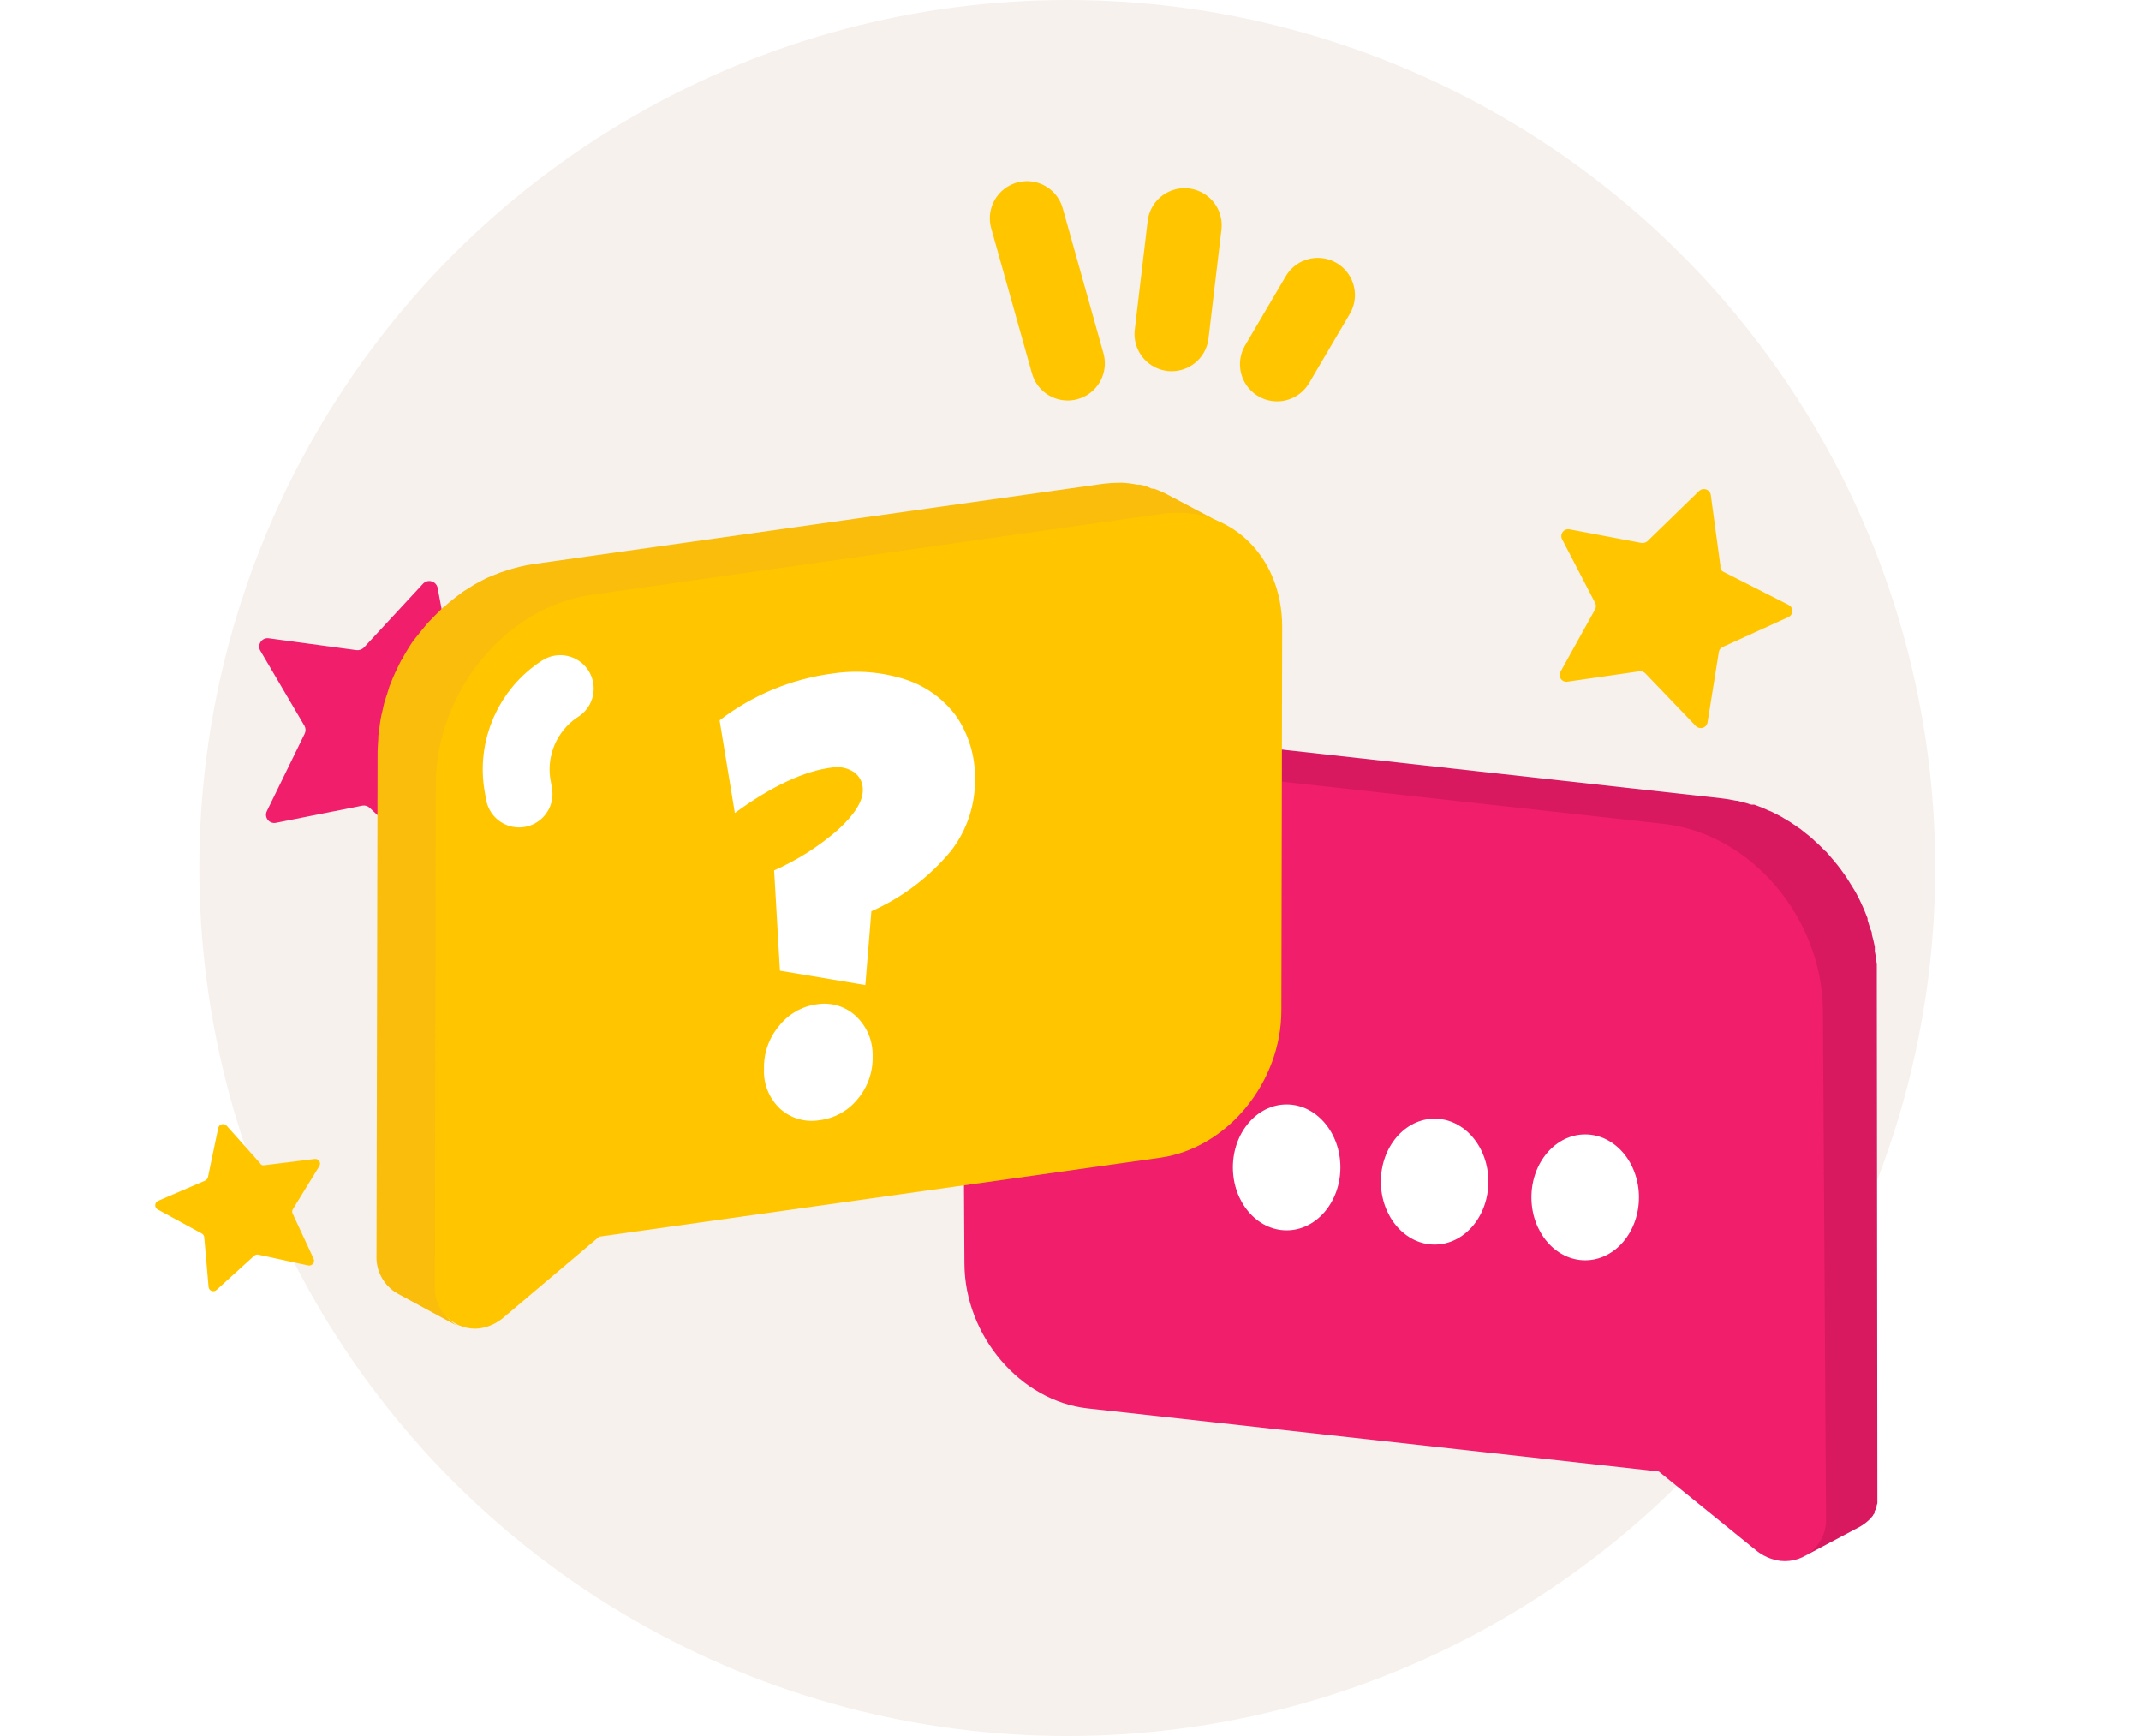 <svg width="111" height="90" viewBox="0 0 111 90" fill="none" xmlns="http://www.w3.org/2000/svg">
<circle cx="55.334" cy="45" r="45" fill="#F7F1ED"/>
<path d="M13.693 60.41L16.312 60.084C16.405 60.071 16.498 60.112 16.55 60.19C16.603 60.267 16.606 60.368 16.558 60.449L15.186 62.686C15.142 62.755 15.137 62.842 15.173 62.915L16.26 65.257C16.299 65.344 16.285 65.446 16.224 65.519C16.162 65.593 16.065 65.625 15.971 65.603L13.401 65.047C13.322 65.028 13.238 65.049 13.177 65.104L11.228 66.872C11.159 66.938 11.059 66.958 10.97 66.924C10.882 66.891 10.82 66.81 10.813 66.716L10.588 64.137C10.578 64.058 10.532 63.989 10.463 63.949L8.171 62.701C8.089 62.654 8.04 62.564 8.046 62.469C8.052 62.374 8.111 62.291 8.199 62.254L10.628 61.208C10.704 61.174 10.76 61.107 10.781 61.026L11.313 58.479C11.332 58.386 11.402 58.312 11.495 58.286C11.586 58.261 11.685 58.289 11.749 58.359L13.475 60.295C13.511 60.38 13.602 60.428 13.693 60.41Z" fill="#FFC600"/>
<path d="M89.362 29.65L92.727 31.358C92.848 31.417 92.925 31.539 92.925 31.673C92.925 31.808 92.848 31.93 92.727 31.988L89.311 33.542C89.204 33.589 89.129 33.688 89.113 33.804L88.528 37.45C88.505 37.584 88.407 37.693 88.276 37.731C88.145 37.769 88.003 37.729 87.91 37.629L85.308 34.915C85.228 34.828 85.112 34.786 84.996 34.802L81.271 35.34C81.138 35.363 81.003 35.306 80.924 35.196C80.846 35.085 80.838 34.94 80.905 34.822L82.701 31.585C82.751 31.484 82.752 31.365 82.703 31.263L80.983 27.951C80.923 27.828 80.938 27.683 81.021 27.575C81.104 27.468 81.241 27.416 81.375 27.443L85.09 28.145C85.207 28.165 85.327 28.131 85.416 28.052L88.085 25.457C88.182 25.363 88.324 25.331 88.454 25.374C88.583 25.418 88.677 25.53 88.697 25.664L89.195 29.339C89.17 29.469 89.239 29.598 89.362 29.65Z" fill="#FFC600"/>
<path d="M23.744 35.254L27.926 37.108C28.076 37.172 28.177 37.316 28.186 37.478C28.194 37.64 28.109 37.793 27.966 37.871L23.93 39.969C23.803 40.033 23.718 40.157 23.707 40.298L23.23 44.749C23.21 44.913 23.099 45.051 22.942 45.105C22.786 45.16 22.611 45.121 22.492 45.005L19.171 41.884C19.069 41.785 18.925 41.742 18.786 41.767L14.312 42.656C14.152 42.691 13.985 42.632 13.883 42.503C13.781 42.374 13.762 42.199 13.835 42.052L15.804 38.02C15.858 37.894 15.852 37.75 15.786 37.63L13.494 33.729C13.414 33.585 13.422 33.408 13.516 33.273C13.609 33.137 13.772 33.066 13.936 33.09L18.477 33.704C18.621 33.721 18.764 33.672 18.867 33.571L21.932 30.261C22.044 30.14 22.214 30.092 22.373 30.137C22.532 30.181 22.654 30.311 22.687 30.472L23.522 34.889C23.5 35.047 23.593 35.2 23.744 35.254Z" fill="#F01E6B"/>
<path d="M55.355 18.836L53.243 11.318" stroke="#FFC600" stroke-width="3.851" stroke-linecap="round" stroke-linejoin="round"/>
<path d="M60.744 17.318L61.413 11.681" stroke="#FFC600" stroke-width="3.851" stroke-linecap="round" stroke-linejoin="round"/>
<path d="M66.212 18.881L68.321 15.295" stroke="#FFC600" stroke-width="3.851" stroke-linecap="round" stroke-linejoin="round"/>
<path d="M97.303 50.997C97.303 50.9 97.303 50.803 97.303 50.712C97.303 50.622 97.303 50.365 97.303 50.199C97.303 50.199 97.303 50.15 97.303 50.129C97.3 50.09 97.3 50.05 97.303 50.011L97.261 49.657L97.199 49.31C97.202 49.259 97.202 49.208 97.199 49.157C97.199 49.157 97.199 49.102 97.199 49.081C97.157 48.865 97.102 48.65 97.046 48.442C97.043 48.424 97.043 48.405 97.046 48.386C97.046 48.296 96.984 48.213 96.956 48.123C96.928 48.032 96.873 47.838 96.824 47.692C96.821 47.664 96.821 47.637 96.824 47.609C96.706 47.297 96.574 46.984 96.428 46.685C96.31 46.443 96.185 46.206 96.046 45.991L95.915 45.783C95.819 45.618 95.714 45.458 95.602 45.304L95.422 45.054C95.317 44.915 95.213 44.783 95.102 44.651L94.894 44.408C94.842 44.343 94.786 44.28 94.727 44.221C94.727 44.179 94.651 44.144 94.609 44.103C94.436 43.922 94.262 43.749 94.075 43.589L93.929 43.45L93.859 43.388L93.603 43.186C93.512 43.117 93.422 43.034 93.325 42.964L93.2 42.881L92.999 42.742L92.79 42.603L92.485 42.423L92.36 42.346L92.297 42.312L91.832 42.075L91.693 42.02L91.568 41.964L91.381 41.881C91.233 41.821 91.087 41.765 90.944 41.714H90.881H90.791L90.499 41.624L90.062 41.513H90.006L89.61 41.437L89.194 41.381L59.132 38.049C59.007 38.049 58.889 38.049 58.764 38.049H58.243H57.993C57.854 38.049 57.708 38.049 57.569 38.104H57.493H57.375L57.09 38.16L56.792 38.257L56.59 38.326H56.493C56.293 38.402 56.098 38.493 55.91 38.597L52.807 40.138C53.032 40.026 53.264 39.926 53.501 39.84L53.702 39.777C53.894 39.714 54.088 39.66 54.285 39.618H54.404C54.651 39.569 54.901 39.541 55.153 39.534H55.23C55.513 39.525 55.796 39.537 56.077 39.569L86.139 42.895C86.412 42.926 86.683 42.973 86.951 43.034C87.21 43.098 87.46 43.168 87.701 43.242H87.791C88.028 43.318 88.257 43.408 88.486 43.506L88.618 43.561C88.84 43.665 89.062 43.776 89.312 43.895L89.437 43.971C89.61 44.068 89.784 44.179 89.951 44.29L90.152 44.422L90.555 44.735L90.811 44.936L91.027 45.13C91.214 45.297 91.395 45.471 91.561 45.651C91.728 45.831 91.756 45.845 91.846 45.95L92.054 46.2C92.165 46.331 92.269 46.463 92.374 46.602L92.554 46.845C92.665 47.007 92.769 47.167 92.867 47.324L92.999 47.532C93.137 47.769 93.269 48.012 93.387 48.227C93.505 48.442 93.665 48.838 93.783 49.157C93.846 49.324 93.901 49.497 93.957 49.671L94.04 49.935C94.109 50.185 94.172 50.441 94.221 50.705C94.224 50.754 94.224 50.803 94.221 50.851C94.262 51.087 94.297 51.316 94.325 51.545C94.321 51.587 94.321 51.629 94.325 51.67C94.325 51.955 94.366 52.24 94.366 52.531L94.526 78.754C94.533 78.872 94.533 78.99 94.526 79.108C94.512 79.214 94.491 79.318 94.463 79.421C94.443 79.511 94.415 79.599 94.38 79.685C94.345 79.765 94.306 79.844 94.262 79.921C94.266 79.937 94.266 79.953 94.262 79.969C94.227 80.032 94.187 80.092 94.144 80.15C94.142 80.168 94.142 80.187 94.144 80.205C94.133 80.203 94.121 80.203 94.109 80.205C94.036 80.289 93.957 80.368 93.873 80.441L93.804 80.504C93.708 80.58 93.606 80.647 93.498 80.705L96.449 79.136C96.554 79.075 96.654 79.005 96.748 78.928L96.824 78.865C96.909 78.796 96.986 78.716 97.053 78.629L97.095 78.581C97.095 78.539 97.157 78.497 97.185 78.449V78.4V78.352C97.199 78.332 97.211 78.311 97.22 78.289C97.247 78.243 97.27 78.194 97.289 78.143C97.285 78.118 97.285 78.092 97.289 78.067L97.331 77.928C97.335 77.91 97.335 77.891 97.331 77.873C97.335 77.857 97.335 77.84 97.331 77.824C97.331 77.782 97.331 77.741 97.331 77.692V77.56C97.331 77.511 97.331 77.47 97.331 77.421C97.327 77.373 97.327 77.324 97.331 77.275V77.213L97.303 50.997Z" fill="#D8185F"/>
<path d="M86.249 42.709C90.783 43.216 94.483 47.569 94.511 52.429L94.671 78.652C94.713 79.281 94.476 79.897 94.022 80.334C93.568 80.772 92.944 80.987 92.317 80.922C91.842 80.861 91.394 80.666 91.026 80.36L85.999 76.285L56.381 73.014C52.91 72.626 50.022 69.265 50.001 65.516L49.883 45.472C49.883 41.716 52.66 38.995 56.187 39.384L86.249 42.709Z" fill="#F01E6B"/>
<mask id="mask0_462_11334" style="mask-type:luminance" maskUnits="userSpaceOnUse" x="49" y="39" width="46" height="42">
<path d="M86.249 42.709C90.783 43.216 94.483 47.569 94.511 52.429L94.671 78.652C94.713 79.281 94.476 79.897 94.022 80.334C93.568 80.772 92.944 80.987 92.317 80.922C91.842 80.861 91.394 80.666 91.026 80.36L85.999 76.285L56.381 73.014C52.91 72.626 50.022 69.265 50.001 65.516L49.883 45.472C49.883 41.716 52.66 38.995 56.187 39.384L86.249 42.709Z" fill="white"/>
</mask>
<g mask="url(#mask0_462_11334)">
<g filter="url(#filter0_d_462_11334)">
<ellipse cx="63.966" cy="58.693" rx="2.787" ry="3.263" fill="white"/>
</g>
<g filter="url(#filter1_d_462_11334)">
<ellipse cx="71.638" cy="59.431" rx="2.787" ry="3.263" fill="white"/>
</g>
<g filter="url(#filter2_d_462_11334)">
<ellipse cx="79.444" cy="60.246" rx="2.787" ry="3.263" fill="white"/>
</g>
</g>
<g filter="url(#filter3_d_462_11334)">
<path d="M64.846 24.08H64.971C65.193 24.122 65.411 24.18 65.624 24.253H65.735C65.974 24.342 66.206 24.449 66.429 24.573L63.291 22.913L63.104 22.816C62.93 22.732 62.751 22.658 62.569 22.594H62.458L62.118 22.448L61.833 22.386H61.701C61.447 22.334 61.189 22.302 60.931 22.288H60.771C60.499 22.288 60.228 22.304 59.959 22.337L30.396 26.503C30.148 26.537 29.902 26.586 29.66 26.648L29.445 26.704C29.257 26.753 29.077 26.808 28.896 26.871L28.702 26.933C28.48 27.016 28.258 27.107 28.008 27.211L27.813 27.308C27.64 27.398 27.459 27.488 27.286 27.593L27.036 27.752L26.703 27.961L26.64 28.016C26.34 28.231 26.053 28.463 25.779 28.71L25.73 28.731L25.599 28.863C25.404 29.051 25.21 29.245 25.022 29.446L24.904 29.564C24.904 29.564 24.849 29.641 24.814 29.675C24.62 29.912 24.425 30.148 24.252 30.37L24.175 30.46C23.966 30.764 23.774 31.079 23.599 31.404L23.53 31.508C23.481 31.606 23.432 31.717 23.377 31.821L23.252 32.078C23.162 32.272 23.078 32.467 23.002 32.668L22.933 32.834C22.884 32.987 22.835 33.14 22.794 33.286C22.752 33.432 22.71 33.522 22.676 33.64C22.641 33.758 22.599 33.98 22.558 34.154C22.516 34.327 22.502 34.383 22.481 34.501C22.46 34.619 22.419 34.89 22.398 35.084C22.377 35.278 22.398 35.278 22.356 35.376C22.356 35.667 22.315 35.966 22.315 36.264L22.259 62.341C22.222 63.148 22.637 63.908 23.335 64.313L26.501 66.028C25.803 65.623 25.388 64.863 25.425 64.056L25.474 38.056C25.474 37.757 25.474 37.458 25.515 37.167C25.515 37.07 25.515 36.972 25.557 36.875C25.574 36.679 25.602 36.485 25.64 36.292C25.64 36.174 25.689 36.063 25.717 35.945C25.744 35.827 25.786 35.605 25.835 35.431C25.883 35.258 25.911 35.195 25.946 35.077C25.98 34.959 26.05 34.758 26.105 34.598L26.175 34.431C26.251 34.23 26.334 34.036 26.425 33.841C26.425 33.758 26.508 33.668 26.55 33.584L26.765 33.168C26.945 32.841 27.14 32.529 27.348 32.224L27.431 32.112C27.612 31.863 27.806 31.626 28.001 31.418L28.209 31.189C28.396 30.988 28.584 30.793 28.785 30.606L28.966 30.432C29.24 30.185 29.527 29.953 29.827 29.738C29.953 29.642 30.085 29.554 30.223 29.474L30.472 29.314C30.646 29.21 30.82 29.12 31 29.03L31.181 28.94C31.41 28.828 31.639 28.738 31.875 28.648L32.069 28.585C32.25 28.523 32.43 28.468 32.618 28.419L32.833 28.363C33.075 28.301 33.321 28.252 33.569 28.218L63.131 24.052C63.392 24.022 63.654 24.008 63.916 24.01H64.082C64.338 24.015 64.594 24.038 64.846 24.08Z" fill="#FABD0B"/>
<path d="M62.966 23.901C66.438 23.422 69.215 26.039 69.215 29.754L69.173 49.638C69.173 53.359 66.396 56.761 62.925 57.275L33.806 61.371L28.877 65.537C28.521 65.851 28.082 66.056 27.613 66.127C27.002 66.2 26.389 65.998 25.94 65.576C25.491 65.154 25.252 64.555 25.288 63.94L25.336 37.939C25.336 33.128 28.967 28.719 33.425 28.094L62.966 23.901Z" fill="#FFC600"/>
<mask id="mask1_462_11334" style="mask-type:luminance" maskUnits="userSpaceOnUse" x="25" y="23" width="45" height="44">
<path d="M62.966 23.901C66.438 23.422 69.215 26.039 69.215 29.754L69.173 49.638C69.173 53.359 66.396 56.761 62.925 57.275L33.806 61.371L28.877 65.537C28.521 65.851 28.082 66.056 27.613 66.127C27.002 66.2 26.389 65.998 25.94 65.576C25.491 65.154 25.252 64.555 25.288 63.94L25.336 37.939C25.336 33.128 28.967 28.719 33.425 28.094L62.966 23.901Z" fill="white"/>
</mask>
<g mask="url(#mask1_462_11334)">
</g>
<path d="M31.786 32.958V32.958C30.097 34.045 29.226 36.041 29.578 38.019L29.65 38.421" stroke="white" stroke-width="3.466" stroke-linecap="round"/>
<g filter="url(#filter4_d_462_11334)">
<path fill-rule="evenodd" clip-rule="evenodd" d="M56.942 35.769C56.954 34.631 56.618 33.517 55.98 32.575C55.329 31.681 54.414 31.014 53.364 30.668C52.139 30.269 50.838 30.16 49.563 30.35C47.43 30.628 45.408 31.465 43.701 32.776L44.492 37.581C46.399 36.188 48.093 35.397 49.545 35.22C49.936 35.157 50.337 35.243 50.667 35.462C50.962 35.672 51.134 36.014 51.127 36.377C51.133 36.973 50.708 37.652 49.846 38.443C48.854 39.312 47.736 40.024 46.529 40.556L46.83 45.757L51.257 46.5L51.57 42.675C53.172 41.965 54.586 40.892 55.702 39.541C56.534 38.462 56.972 37.131 56.942 35.769ZM50.785 48.124C50.252 47.619 49.517 47.387 48.79 47.492C48.001 47.587 47.282 47.99 46.789 48.614C46.258 49.24 45.979 50.042 46.004 50.863C45.969 51.637 46.276 52.388 46.842 52.917C47.396 53.413 48.145 53.631 48.879 53.507C49.654 53.413 50.363 53.021 50.856 52.415C51.383 51.791 51.66 50.994 51.636 50.178C51.652 49.404 51.344 48.659 50.785 48.124Z" fill="white"/>
</g>
</g>
<defs>
<filter id="filter0_d_462_11334" x="61.179" y="55.43" width="8.315" height="8.353" filterUnits="userSpaceOnUse" color-interpolation-filters="sRGB">
<feFlood flood-opacity="0" result="BackgroundImageFix"/>
<feColorMatrix in="SourceAlpha" type="matrix" values="0 0 0 0 0 0 0 0 0 0 0 0 0 0 0 0 0 0 127 0" result="hardAlpha"/>
<feOffset dx="2.74" dy="1.827"/>
<feColorMatrix type="matrix" values="0 0 0 0 0.741 0 0 0 0 0.09 0 0 0 0 0.306 0 0 0 1 0"/>
<feBlend mode="normal" in2="BackgroundImageFix" result="effect1_dropShadow_462_11334"/>
<feBlend mode="normal" in="SourceGraphic" in2="effect1_dropShadow_462_11334" result="shape"/>
</filter>
<filter id="filter1_d_462_11334" x="68.851" y="56.168" width="8.315" height="8.353" filterUnits="userSpaceOnUse" color-interpolation-filters="sRGB">
<feFlood flood-opacity="0" result="BackgroundImageFix"/>
<feColorMatrix in="SourceAlpha" type="matrix" values="0 0 0 0 0 0 0 0 0 0 0 0 0 0 0 0 0 0 127 0" result="hardAlpha"/>
<feOffset dx="2.74" dy="1.827"/>
<feColorMatrix type="matrix" values="0 0 0 0 0.741 0 0 0 0 0.09 0 0 0 0 0.306 0 0 0 1 0"/>
<feBlend mode="normal" in2="BackgroundImageFix" result="effect1_dropShadow_462_11334"/>
<feBlend mode="normal" in="SourceGraphic" in2="effect1_dropShadow_462_11334" result="shape"/>
</filter>
<filter id="filter2_d_462_11334" x="76.657" y="56.983" width="8.315" height="8.353" filterUnits="userSpaceOnUse" color-interpolation-filters="sRGB">
<feFlood flood-opacity="0" result="BackgroundImageFix"/>
<feColorMatrix in="SourceAlpha" type="matrix" values="0 0 0 0 0 0 0 0 0 0 0 0 0 0 0 0 0 0 127 0" result="hardAlpha"/>
<feOffset dx="2.74" dy="1.827"/>
<feColorMatrix type="matrix" values="0 0 0 0 0.741 0 0 0 0 0.09 0 0 0 0 0.306 0 0 0 1 0"/>
<feBlend mode="normal" in2="BackgroundImageFix" result="effect1_dropShadow_462_11334"/>
<feBlend mode="normal" in="SourceGraphic" in2="effect1_dropShadow_462_11334" result="shape"/>
</filter>
<filter id="filter3_d_462_11334" x="19.517" y="22.288" width="49.698" height="46.594" filterUnits="userSpaceOnUse" color-interpolation-filters="sRGB">
<feFlood flood-opacity="0" result="BackgroundImageFix"/>
<feColorMatrix in="SourceAlpha" type="matrix" values="0 0 0 0 0 0 0 0 0 0 0 0 0 0 0 0 0 0 127 0" result="hardAlpha"/>
<feOffset dx="-2.74" dy="2.74"/>
<feColorMatrix type="matrix" values="0 0 0 0 0.754 0 0 0 0 0.624 0 0 0 0 0.536 0 0 0 0.225 0"/>
<feBlend mode="normal" in2="BackgroundImageFix" result="effect1_dropShadow_462_11334"/>
<feBlend mode="normal" in="SourceGraphic" in2="effect1_dropShadow_462_11334" result="shape"/>
</filter>
<filter id="filter4_d_462_11334" x="40.047" y="30.259" width="16.896" height="25.109" filterUnits="userSpaceOnUse" color-interpolation-filters="sRGB">
<feFlood flood-opacity="0" result="BackgroundImageFix"/>
<feColorMatrix in="SourceAlpha" type="matrix" values="0 0 0 0 0 0 0 0 0 0 0 0 0 0 0 0 0 0 127 0" result="hardAlpha"/>
<feOffset dx="-3.654" dy="1.827"/>
<feColorMatrix type="matrix" values="0 0 0 0 0.945 0 0 0 0 0.725 0 0 0 0 0.282 0 0 0 1 0"/>
<feBlend mode="normal" in2="BackgroundImageFix" result="effect1_dropShadow_462_11334"/>
<feBlend mode="normal" in="SourceGraphic" in2="effect1_dropShadow_462_11334" result="shape"/>
</filter>
</defs>
</svg>
